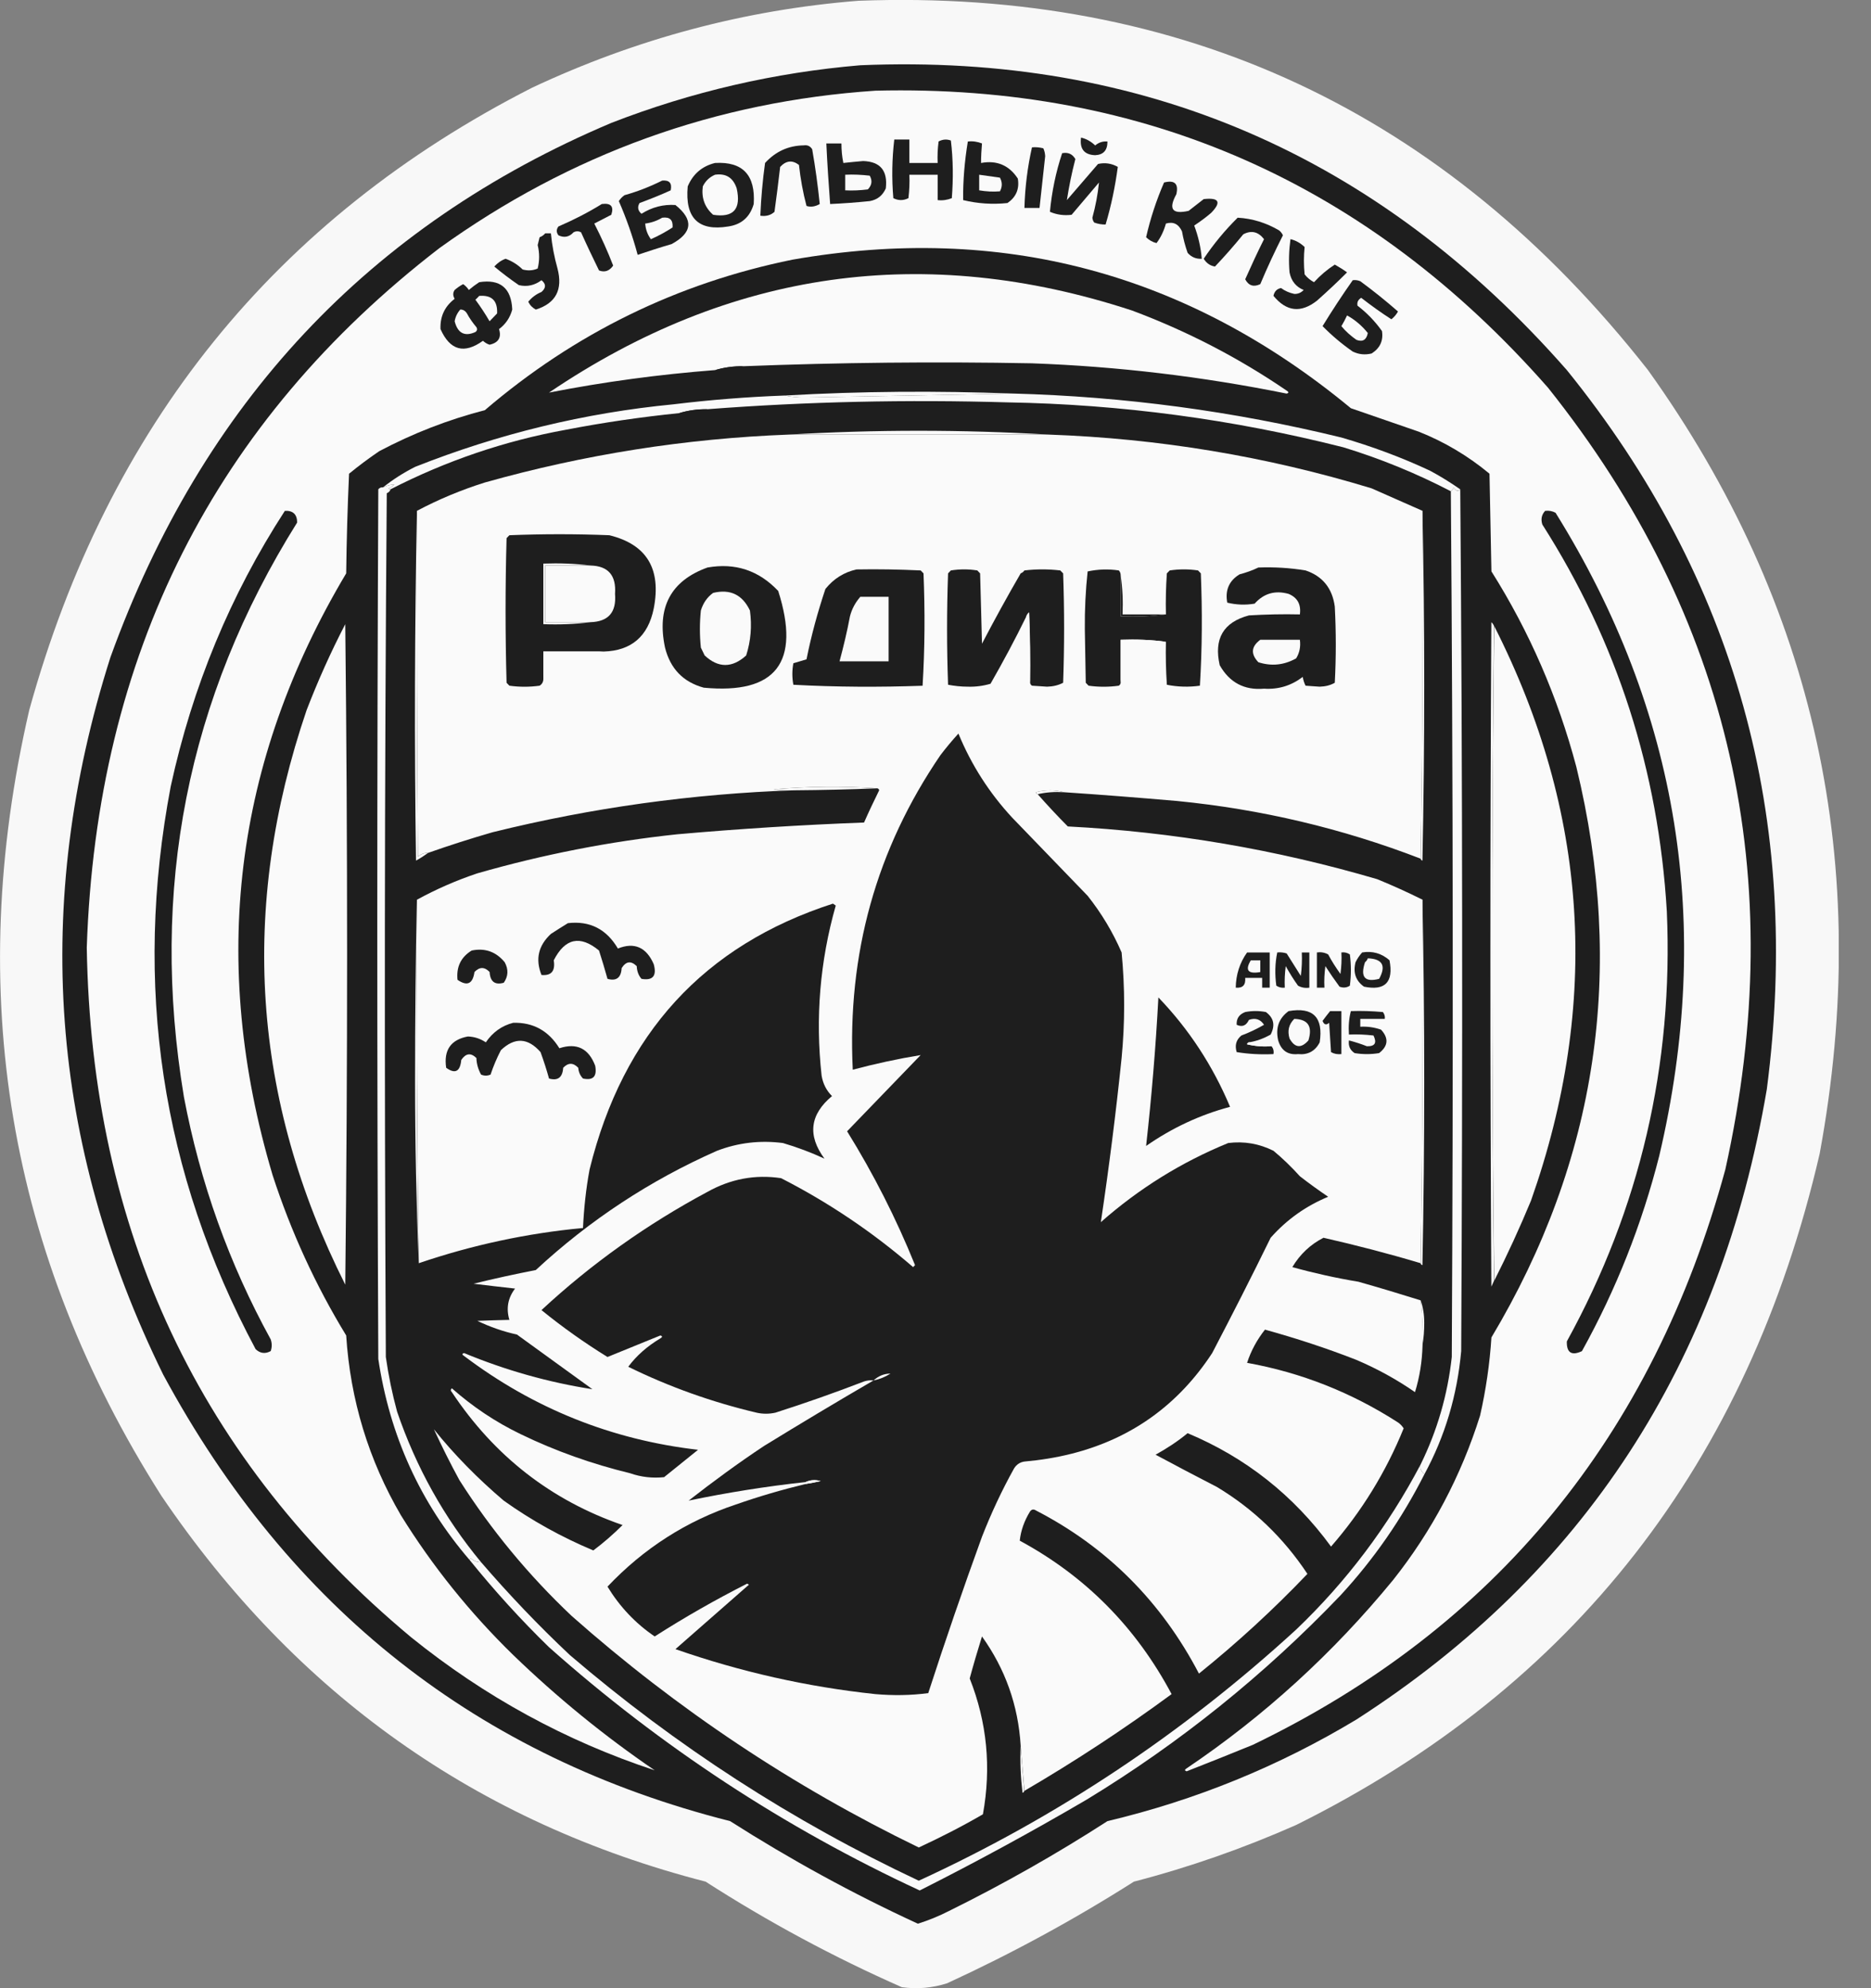 <?xml version="1.0" encoding="UTF-8"?> <svg xmlns="http://www.w3.org/2000/svg" width="32" height="34" viewBox="0 0 32 34" fill="none"><rect x="0" y="0" width="32" height="34" fill="#808080" stroke="none"/> <g clip-path="url(#clip0_239_2997)"> <path opacity="0.983" fill-rule="evenodd" clip-rule="evenodd" d="M14.682 0.013C20.216 -0.194 24.717 1.911 28.186 6.329C31.051 10.329 32.032 14.797 31.122 19.73C29.896 25.027 26.911 28.853 22.168 31.209C21.268 31.607 20.345 31.931 19.393 32.178C18.367 32.83 17.302 33.408 16.199 33.916C15.947 33.996 15.689 34.02 15.424 33.983C14.256 33.468 13.14 32.867 12.068 32.178C8.164 31.173 5.06 28.974 2.759 25.578C0.139 21.454 -0.616 16.976 0.5 12.144C1.843 7.285 4.711 3.736 9.1 1.5C10.878 0.665 12.739 0.167 14.682 0.013Z" fill="#FAFAFA"></path> <path fill-rule="evenodd" clip-rule="evenodd" d="M14.714 1.116C19.538 0.912 23.568 2.65 26.798 6.329C29.68 9.892 30.822 13.989 30.218 18.628C29.421 23.316 27.082 26.909 23.2 29.405C21.868 30.207 20.448 30.785 18.941 31.143C18.067 31.707 17.163 32.219 16.23 32.68C16.059 32.767 15.882 32.84 15.698 32.897C14.588 32.386 13.52 31.801 12.487 31.143C8.183 30.053 4.95 27.51 2.791 23.507C0.849 19.553 0.545 15.466 1.888 11.242C3.456 6.901 6.311 3.853 10.455 2.102C11.832 1.567 13.252 1.24 14.714 1.116Z" fill="#1E1E1E"></path> <path fill-rule="evenodd" clip-rule="evenodd" d="M14.972 1.551C19.567 1.437 23.401 3.131 26.476 6.63C29.602 10.55 30.616 15.005 29.509 19.998C28.267 24.559 25.572 27.841 21.426 29.839C21.048 29.993 20.674 30.143 20.296 30.291C20.258 30.28 20.258 30.264 20.296 30.24C21.623 29.345 22.8 28.272 23.83 27.015C24.491 26.18 24.988 25.244 25.314 24.208C25.414 23.767 25.479 23.323 25.508 22.872C27.321 19.837 27.805 16.585 26.96 13.113C26.643 11.92 26.159 10.804 25.508 9.771C25.498 9.213 25.485 8.659 25.475 8.101C25.108 7.796 24.704 7.556 24.265 7.382C23.878 7.248 23.491 7.115 23.104 6.981C20.3 4.662 17.115 3.816 13.552 4.441C11.584 4.842 9.832 5.698 8.293 7.014C7.66 7.178 7.06 7.412 6.486 7.716C6.308 7.837 6.137 7.964 5.97 8.101C5.944 8.669 5.928 9.237 5.921 9.805C3.998 13.03 3.579 16.459 4.663 20.098C4.976 21.06 5.395 21.976 5.921 22.838C5.992 23.941 6.305 24.967 6.857 25.913C7.399 26.788 8.041 27.584 8.777 28.302C9.532 29.031 10.339 29.689 11.197 30.274C9.677 29.773 8.29 29.014 7.034 28.001C3.411 24.984 1.562 21.05 1.484 16.204C1.652 11.198 3.666 7.208 7.518 4.241C9.758 2.63 12.242 1.734 14.972 1.551Z" fill="#FAFAFA"></path> <path fill-rule="evenodd" clip-rule="evenodd" d="M15.295 2.386C15.382 2.386 15.466 2.386 15.553 2.386C15.553 2.52 15.553 2.653 15.553 2.787C15.714 2.787 15.876 2.787 16.037 2.787C16.031 2.663 16.037 2.543 16.053 2.419C16.121 2.383 16.189 2.376 16.263 2.403C16.302 2.73 16.305 3.058 16.279 3.389C16.202 3.419 16.121 3.432 16.037 3.422C16.037 3.278 16.037 3.131 16.037 2.988C15.876 2.988 15.714 2.988 15.553 2.988C15.559 3.121 15.553 3.255 15.537 3.389C15.45 3.432 15.366 3.432 15.279 3.389C15.25 3.051 15.256 2.717 15.295 2.386Z" fill="#1E1E1E"></path> <path fill-rule="evenodd" clip-rule="evenodd" d="M18.489 2.353C18.58 2.373 18.66 2.42 18.731 2.487C18.793 2.436 18.86 2.413 18.941 2.42C18.941 2.57 18.873 2.647 18.731 2.654C18.544 2.647 18.463 2.547 18.489 2.353Z" fill="#1E1E1E"></path> <path fill-rule="evenodd" clip-rule="evenodd" d="M16.553 2.42C16.637 2.41 16.718 2.423 16.795 2.453C16.786 2.56 16.779 2.674 16.779 2.787C17.05 2.737 17.26 2.827 17.408 3.054C17.438 3.235 17.376 3.372 17.231 3.472C16.973 3.499 16.721 3.482 16.473 3.422C16.469 3.088 16.498 2.754 16.553 2.42Z" fill="#1E1E1E"></path> <path fill-rule="evenodd" clip-rule="evenodd" d="M14.133 2.453C14.22 2.453 14.304 2.453 14.391 2.453C14.391 2.567 14.401 2.677 14.424 2.787C14.537 2.774 14.65 2.764 14.762 2.754C15.056 2.764 15.185 2.917 15.15 3.222C15.095 3.345 15.005 3.415 14.876 3.439C14.65 3.462 14.424 3.479 14.198 3.489C14.172 3.145 14.149 2.8 14.133 2.453Z" fill="#1E1E1E"></path> <path fill-rule="evenodd" clip-rule="evenodd" d="M13.746 2.486C13.811 2.476 13.859 2.5 13.891 2.553C13.946 2.864 13.988 3.178 14.02 3.489C13.946 3.532 13.869 3.546 13.794 3.522C13.733 3.292 13.691 3.058 13.665 2.821C13.553 2.734 13.446 2.744 13.343 2.854C13.314 3.111 13.281 3.365 13.246 3.623C13.178 3.683 13.098 3.703 13.004 3.689C13.017 3.385 13.043 3.085 13.085 2.787C13.265 2.59 13.485 2.49 13.746 2.486Z" fill="#1E1E1E"></path> <path fill-rule="evenodd" clip-rule="evenodd" d="M17.65 2.52C17.715 2.513 17.779 2.52 17.844 2.536C17.863 2.576 17.873 2.623 17.876 2.67C17.844 2.964 17.812 3.262 17.779 3.556C17.692 3.556 17.608 3.556 17.521 3.556C17.531 3.205 17.573 2.861 17.65 2.52Z" fill="#1E1E1E"></path> <path fill-rule="evenodd" clip-rule="evenodd" d="M18.166 2.62C18.267 2.6 18.341 2.633 18.392 2.72C18.331 2.954 18.283 3.188 18.247 3.422C18.425 3.215 18.602 3.011 18.78 2.804C18.899 2.777 19.012 2.794 19.118 2.854C19.073 3.188 19.006 3.516 18.909 3.84C18.844 3.84 18.78 3.83 18.715 3.806C18.696 3.783 18.686 3.753 18.683 3.723C18.738 3.522 18.776 3.322 18.796 3.121C18.641 3.305 18.483 3.489 18.328 3.673C18.199 3.689 18.076 3.673 17.957 3.622C17.989 3.282 18.057 2.947 18.166 2.62Z" fill="#1E1E1E"></path> <path fill-rule="evenodd" clip-rule="evenodd" d="M12.229 2.787C12.704 2.76 12.923 2.994 12.891 3.489C12.826 3.713 12.681 3.84 12.455 3.873C11.946 3.957 11.713 3.73 11.762 3.188C11.852 2.974 12.01 2.841 12.229 2.787Z" fill="#1E1E1E"></path> <path fill-rule="evenodd" clip-rule="evenodd" d="M14.456 2.988C14.595 2.981 14.736 2.988 14.875 3.004C14.924 3.091 14.911 3.168 14.843 3.239C14.714 3.255 14.585 3.262 14.456 3.255C14.456 3.165 14.456 3.078 14.456 2.988Z" fill="#FAFAFA"></path> <path fill-rule="evenodd" clip-rule="evenodd" d="M12.229 2.988C12.416 2.961 12.539 3.038 12.6 3.222C12.678 3.576 12.546 3.726 12.197 3.673C12.052 3.546 11.994 3.382 12.02 3.188C12.065 3.095 12.136 3.028 12.229 2.988Z" fill="#FAFAFA"></path> <path fill-rule="evenodd" clip-rule="evenodd" d="M16.747 2.988C16.866 3.004 16.982 3.021 17.102 3.038C17.144 3.115 17.144 3.195 17.102 3.272C16.982 3.282 16.866 3.275 16.747 3.255C16.747 3.165 16.747 3.078 16.747 2.988Z" fill="#FAFAFA"></path> <path fill-rule="evenodd" clip-rule="evenodd" d="M11.326 3.088C11.448 3.078 11.497 3.131 11.471 3.255C11.297 3.335 11.119 3.405 10.939 3.472C10.897 3.539 10.91 3.603 10.971 3.656C11.152 3.542 11.345 3.492 11.552 3.506C11.865 3.756 11.845 3.98 11.487 4.174C11.29 4.231 11.097 4.294 10.906 4.358C10.822 4.044 10.713 3.736 10.584 3.439C10.61 3.399 10.642 3.365 10.681 3.338C10.906 3.275 11.119 3.191 11.326 3.088Z" fill="#1E1E1E"></path> <path fill-rule="evenodd" clip-rule="evenodd" d="M19.909 3.121C20.09 3.075 20.161 3.141 20.119 3.322C19.98 3.576 20.048 3.669 20.329 3.606C20.416 3.539 20.5 3.472 20.587 3.405C20.851 3.375 20.893 3.456 20.716 3.639C20.622 3.72 20.525 3.79 20.425 3.857C20.493 4.04 20.538 4.228 20.554 4.425C20.458 4.431 20.377 4.398 20.312 4.324C20.27 4.204 20.238 4.084 20.216 3.957C20.157 3.83 20.067 3.786 19.941 3.823C19.906 3.947 19.854 4.06 19.78 4.157C19.712 4.141 19.654 4.107 19.602 4.057C19.674 3.74 19.777 3.425 19.909 3.121Z" fill="#1E1E1E"></path> <path fill-rule="evenodd" clip-rule="evenodd" d="M10.293 3.489C10.448 3.469 10.503 3.529 10.455 3.673C10.358 3.723 10.261 3.773 10.164 3.823C10.284 4.057 10.393 4.298 10.487 4.542C10.422 4.635 10.342 4.662 10.245 4.625C10.139 4.408 10.035 4.191 9.938 3.973C9.897 3.95 9.851 3.95 9.809 3.973C9.735 4.054 9.648 4.07 9.551 4.024C9.513 3.973 9.513 3.923 9.551 3.873C9.806 3.763 10.055 3.636 10.293 3.489Z" fill="#1E1E1E"></path> <path fill-rule="evenodd" clip-rule="evenodd" d="M21.168 3.723C21.416 3.736 21.655 3.81 21.877 3.94C21.906 3.964 21.926 3.99 21.942 4.024C21.803 4.298 21.674 4.575 21.555 4.859C21.442 4.913 21.355 4.886 21.297 4.776C21.4 4.545 21.506 4.314 21.619 4.09C21.522 3.964 21.403 3.933 21.264 4.007C21.109 4.197 20.948 4.381 20.78 4.558C20.696 4.545 20.632 4.498 20.587 4.425C20.758 4.171 20.951 3.937 21.168 3.723Z" fill="#1E1E1E"></path> <path fill-rule="evenodd" clip-rule="evenodd" d="M11.326 3.723C11.455 3.706 11.513 3.76 11.503 3.89C11.384 3.967 11.261 4.034 11.132 4.091C11.074 4.01 11.042 3.923 11.035 3.823C11.139 3.81 11.236 3.776 11.326 3.723Z" fill="#FAFAFA"></path> <path fill-rule="evenodd" clip-rule="evenodd" d="M9.325 3.99C9.358 3.99 9.39 3.99 9.422 3.99C9.441 4.194 9.48 4.395 9.535 4.592C9.629 4.953 9.506 5.187 9.164 5.294C9.106 5.263 9.064 5.22 9.035 5.16C9.096 5.086 9.17 5.03 9.261 4.993C9.341 4.923 9.341 4.856 9.261 4.792C9.145 4.879 9.016 4.909 8.874 4.876C8.728 4.776 8.59 4.672 8.454 4.558C8.509 4.498 8.573 4.451 8.648 4.425C8.757 4.465 8.854 4.525 8.938 4.608C9.025 4.632 9.112 4.629 9.196 4.592C9.229 4.458 9.229 4.324 9.196 4.191C9.206 4.147 9.219 4.101 9.229 4.057C9.267 4.044 9.3 4.02 9.325 3.99Z" fill="#1E1E1E"></path> <path fill-rule="evenodd" clip-rule="evenodd" d="M22.071 4.09C22.161 4.11 22.242 4.157 22.313 4.224C22.297 4.378 22.297 4.535 22.313 4.692C22.358 4.749 22.41 4.792 22.474 4.826C22.581 4.709 22.7 4.608 22.829 4.525C22.9 4.565 22.971 4.608 23.039 4.658C22.871 4.826 22.7 4.986 22.523 5.143C22.248 5.357 22.003 5.33 21.78 5.059C21.797 4.983 21.839 4.939 21.91 4.926C21.977 4.976 22.055 5.009 22.136 5.026C22.2 5.029 22.252 5.006 22.297 4.959C22.165 4.906 22.084 4.805 22.055 4.658C22.039 4.468 22.045 4.281 22.071 4.09Z" fill="#1E1E1E"></path> <path fill-rule="evenodd" clip-rule="evenodd" d="M12.713 6.263C12.546 6.259 12.384 6.283 12.229 6.329C11.274 6.403 10.326 6.53 9.39 6.714C12.491 4.615 15.814 4.147 19.361 5.31C20.3 5.661 21.18 6.116 22.006 6.68C22.045 6.704 22.045 6.72 22.006 6.731C20.567 6.44 19.115 6.266 17.65 6.213C16.002 6.182 14.356 6.199 12.713 6.263Z" fill="#FAFAFA"></path> <path fill-rule="evenodd" clip-rule="evenodd" d="M23.136 4.792C23.181 4.785 23.223 4.792 23.265 4.809C23.488 4.973 23.704 5.146 23.91 5.327C23.881 5.38 23.843 5.424 23.797 5.46C23.62 5.347 23.449 5.223 23.281 5.093C23.226 5.126 23.207 5.17 23.217 5.227C23.378 5.35 23.517 5.494 23.636 5.661C23.662 5.828 23.601 5.955 23.459 6.045C23.346 6.072 23.239 6.062 23.136 6.012C22.949 5.882 22.778 5.738 22.62 5.577C22.784 5.31 22.955 5.049 23.136 4.792Z" fill="#1E1E1E"></path> <path fill-rule="evenodd" clip-rule="evenodd" d="M8.196 4.826C8.554 4.769 8.745 4.926 8.761 5.293C8.725 5.43 8.648 5.544 8.535 5.628C8.58 5.771 8.525 5.862 8.373 5.895C8.331 5.882 8.293 5.858 8.26 5.828C7.938 6.059 7.696 5.992 7.534 5.628C7.525 5.414 7.605 5.24 7.776 5.11C7.744 5.056 7.744 5.006 7.776 4.959C7.822 4.919 7.87 4.886 7.922 4.859C7.96 4.886 7.993 4.919 8.018 4.959C8.077 4.909 8.135 4.866 8.196 4.826Z" fill="#1E1E1E"></path> <path fill-rule="evenodd" clip-rule="evenodd" d="M8.196 5.06C8.412 5.043 8.512 5.143 8.502 5.36C8.46 5.404 8.415 5.451 8.373 5.494C8.299 5.367 8.218 5.243 8.131 5.126C8.154 5.103 8.177 5.083 8.196 5.06Z" fill="#FAFAFA"></path> <path fill-rule="evenodd" clip-rule="evenodd" d="M7.873 5.293C7.922 5.293 7.96 5.317 7.986 5.36C8.031 5.444 8.086 5.521 8.147 5.594C8.167 5.624 8.164 5.654 8.131 5.678C7.947 5.761 7.828 5.698 7.776 5.494C7.789 5.417 7.822 5.35 7.873 5.293Z" fill="#FAFAFA"></path> <path fill-rule="evenodd" clip-rule="evenodd" d="M23.039 5.394C23.178 5.471 23.294 5.571 23.394 5.695C23.371 5.812 23.307 5.852 23.2 5.812C23.104 5.745 23.016 5.668 22.942 5.578C22.978 5.517 23.01 5.457 23.039 5.394Z" fill="#FAFAFA"></path> <path fill-rule="evenodd" clip-rule="evenodd" d="M12.713 6.263C12.559 6.31 12.397 6.333 12.229 6.33C12.381 6.283 12.543 6.263 12.713 6.263Z" fill="#1E1E1E"></path> <path fill-rule="evenodd" clip-rule="evenodd" d="M17.328 6.731C16.143 6.754 14.956 6.777 13.762 6.798C13.643 6.798 13.53 6.787 13.423 6.764C14.72 6.69 16.024 6.68 17.328 6.731Z" fill="#FAFAFA"></path> <path fill-rule="evenodd" clip-rule="evenodd" d="M24.814 8.401C24.852 13.334 24.856 18.27 24.83 23.206C24.759 23.854 24.581 24.466 24.297 25.044C23.742 26.103 23.033 27.046 22.168 27.868C20.235 29.639 18.083 31.073 15.714 32.162C13.552 31.146 11.565 29.86 9.745 28.302C9.212 27.801 8.706 27.27 8.228 26.715C7.596 25.953 7.118 25.094 6.792 24.142C6.708 23.834 6.644 23.523 6.599 23.206C6.573 18.283 6.576 13.357 6.615 8.435C6.647 8.421 6.67 8.401 6.679 8.368C7.631 7.88 8.632 7.539 9.68 7.349C10.322 7.225 10.968 7.132 11.616 7.065C11.784 7.068 11.945 7.045 12.1 6.998C13.807 6.868 15.518 6.831 17.231 6.881C19.173 6.914 21.09 7.172 22.974 7.65C23.61 7.847 24.223 8.097 24.814 8.401Z" fill="#1E1E1E"></path> <path fill-rule="evenodd" clip-rule="evenodd" d="M17.328 6.73C19.225 6.781 21.096 7.031 22.942 7.482C23.462 7.633 23.968 7.82 24.459 8.05C24.64 8.147 24.811 8.254 24.975 8.368C24.933 8.405 24.894 8.395 24.862 8.335C24.852 8.365 24.836 8.388 24.814 8.401C24.223 8.094 23.61 7.843 22.974 7.649C21.09 7.172 19.173 6.914 17.231 6.881C15.518 6.831 13.807 6.867 12.1 6.998C11.932 6.994 11.771 7.018 11.616 7.065C10.968 7.131 10.322 7.225 9.68 7.349C8.632 7.539 7.631 7.88 6.679 8.368C6.666 8.371 6.654 8.365 6.647 8.351C6.686 8.338 6.718 8.315 6.744 8.284C6.679 8.288 6.615 8.304 6.55 8.335C6.718 8.201 6.902 8.084 7.099 7.984C8.525 7.419 9.996 7.061 11.52 6.914C12.152 6.837 12.788 6.787 13.423 6.764C13.53 6.787 13.643 6.797 13.762 6.797C14.953 6.777 16.143 6.754 17.328 6.73Z" fill="#FAFAFA"></path> <path fill-rule="evenodd" clip-rule="evenodd" d="M12.1 6.998C11.945 7.045 11.784 7.068 11.616 7.065C11.768 7.018 11.929 6.998 12.1 6.998Z" fill="#1E1E1E"></path> <path fill-rule="evenodd" clip-rule="evenodd" d="M17.941 7.432C16.456 7.432 14.972 7.432 13.488 7.432C14.969 7.345 16.453 7.345 17.941 7.432Z" fill="#FAFAFA"></path> <path fill-rule="evenodd" clip-rule="evenodd" d="M13.488 7.432C14.972 7.432 16.456 7.432 17.941 7.432C19.819 7.499 21.658 7.803 23.458 8.351C23.749 8.478 24.039 8.609 24.33 8.736C24.339 10.724 24.33 12.706 24.297 14.684C22.955 14.166 21.567 13.839 20.135 13.698C19.489 13.642 18.844 13.591 18.199 13.548C18.044 13.505 17.883 13.505 17.715 13.548C17.718 13.568 17.731 13.578 17.747 13.581C17.912 13.768 18.083 13.952 18.263 14.133C20.061 14.226 21.826 14.527 23.555 15.035C23.817 15.142 24.075 15.259 24.33 15.386C24.339 17.465 24.33 19.537 24.297 21.602C23.749 21.438 23.194 21.294 22.636 21.167C22.413 21.281 22.235 21.448 22.103 21.669C22.474 21.772 22.852 21.856 23.233 21.919C23.591 22.02 23.946 22.127 24.297 22.237C24.33 22.491 24.339 22.745 24.33 23.005C24.323 23.279 24.281 23.547 24.201 23.807C23.888 23.59 23.552 23.406 23.2 23.256C22.687 23.055 22.165 22.885 21.635 22.738C21.5 22.909 21.396 23.099 21.329 23.306C22.258 23.473 23.116 23.814 23.91 24.325C23.949 24.352 23.981 24.386 24.007 24.426C23.704 25.174 23.287 25.849 22.765 26.448C22.122 25.569 21.303 24.924 20.312 24.509C20.141 24.65 19.957 24.77 19.764 24.877C20.099 25.057 20.448 25.241 20.812 25.428C21.435 25.802 21.951 26.297 22.361 26.915C21.777 27.527 21.158 28.095 20.506 28.62C19.861 27.387 18.928 26.454 17.715 25.829C17.679 25.806 17.647 25.809 17.618 25.846C17.521 26.003 17.46 26.17 17.441 26.347C18.56 26.952 19.428 27.824 20.038 28.971C19.225 29.569 18.386 30.12 17.521 30.625C17.499 30.367 17.479 30.113 17.457 29.856C17.415 29.161 17.192 28.54 16.795 27.985C16.721 28.222 16.65 28.463 16.585 28.703C16.882 29.455 16.956 30.227 16.811 31.026C16.456 31.233 16.088 31.42 15.714 31.594C13.562 30.551 11.581 29.231 9.777 27.634C9.041 26.939 8.399 26.163 7.857 25.311C7.702 25.027 7.557 24.736 7.421 24.442C7.77 24.877 8.167 25.281 8.615 25.662C9.093 26.003 9.606 26.287 10.148 26.514C10.325 26.381 10.49 26.237 10.648 26.08C9.428 25.659 8.454 24.9 7.728 23.807C7.705 23.784 7.705 23.764 7.728 23.741C8.086 24.058 8.477 24.319 8.906 24.526C9.506 24.817 10.132 25.037 10.777 25.194C10.968 25.261 11.161 25.281 11.358 25.261C11.552 25.104 11.745 24.95 11.939 24.793C10.464 24.623 9.128 24.088 7.938 23.189C7.899 23.166 7.899 23.149 7.938 23.139C8.648 23.433 9.38 23.64 10.132 23.757C9.703 23.447 9.27 23.132 8.841 22.822C8.606 22.771 8.38 22.691 8.164 22.588C8.348 22.581 8.531 22.574 8.712 22.571C8.654 22.377 8.686 22.197 8.809 22.036C8.573 22.009 8.335 21.983 8.099 21.953C8.451 21.866 8.806 21.789 9.164 21.719C10.087 20.863 11.119 20.185 12.262 19.68C12.626 19.54 13.004 19.497 13.391 19.547C13.639 19.62 13.875 19.71 14.101 19.814C13.807 19.416 13.852 19.059 14.23 18.744C14.133 18.648 14.075 18.531 14.052 18.394C13.943 17.408 14.023 16.439 14.294 15.486C14.278 15.476 14.262 15.463 14.246 15.453C12.042 16.165 10.655 17.678 10.084 19.998C10.022 20.329 9.987 20.663 9.971 21C9.012 21.09 8.076 21.291 7.163 21.602C7.131 19.523 7.121 17.451 7.131 15.386C7.46 15.206 7.805 15.055 8.164 14.935C9.283 14.614 10.422 14.39 11.584 14.267C12.649 14.173 13.714 14.106 14.778 14.066C14.859 13.882 14.946 13.698 15.037 13.514C15.033 13.495 15.02 13.485 15.004 13.481C14.417 13.441 13.826 13.448 13.23 13.498C13.349 13.514 13.465 13.521 13.585 13.514C11.842 13.575 10.122 13.812 8.422 14.233C8.051 14.34 7.686 14.457 7.325 14.584C7.257 14.584 7.199 14.604 7.147 14.651C7.131 12.669 7.125 10.697 7.131 8.736C7.502 8.539 7.889 8.378 8.293 8.251C9.99 7.773 11.723 7.499 13.488 7.432Z" fill="#FAFAFA"></path> <path fill-rule="evenodd" clip-rule="evenodd" d="M4.872 8.736C5.011 8.729 5.082 8.796 5.082 8.936C3.201 11.94 2.556 15.215 3.146 18.761C3.424 20.228 3.917 21.608 4.63 22.905C4.653 22.972 4.653 23.039 4.63 23.105C4.537 23.156 4.45 23.146 4.372 23.072C2.759 20.054 2.275 16.846 2.92 13.448C3.291 11.743 3.94 10.173 4.872 8.736Z" fill="#1E1E1E"></path> <path fill-rule="evenodd" clip-rule="evenodd" d="M26.427 8.736C26.492 8.729 26.55 8.739 26.605 8.769C28.715 12.161 29.305 15.827 28.379 19.764C28.082 20.937 27.64 22.053 27.056 23.106C26.879 23.189 26.792 23.132 26.798 22.939C28.05 20.663 28.621 18.213 28.508 15.586C28.366 13.18 27.657 10.975 26.379 8.97C26.35 8.879 26.366 8.802 26.427 8.736Z" fill="#1E1E1E"></path> <path fill-rule="evenodd" clip-rule="evenodd" d="M7.131 8.736C7.125 10.697 7.131 12.669 7.147 14.651C7.199 14.604 7.257 14.584 7.325 14.584C7.26 14.631 7.189 14.677 7.115 14.717C7.086 12.719 7.092 10.724 7.131 8.736Z" fill="#FAFAFA"></path> <path fill-rule="evenodd" clip-rule="evenodd" d="M24.328 8.736C24.369 10.724 24.369 12.719 24.328 14.717C24.31 14.714 24.3 14.701 24.297 14.684C24.328 12.706 24.338 10.724 24.328 8.736Z" fill="#FAFAFA"></path> <path fill-rule="evenodd" clip-rule="evenodd" d="M10.326 11.142C9.98 11.142 9.638 11.142 9.293 11.142C9.293 11.299 9.293 11.453 9.293 11.61C9.293 11.66 9.271 11.7 9.229 11.726C9.058 11.75 8.883 11.75 8.712 11.726C8.696 11.71 8.68 11.693 8.664 11.676C8.641 10.851 8.641 10.029 8.664 9.203C8.68 9.187 8.696 9.17 8.712 9.153C9.283 9.13 9.851 9.13 10.422 9.153C11.061 9.31 11.313 9.728 11.181 10.406C11.084 10.884 10.797 11.128 10.326 11.142Z" fill="#1E1E1E"></path> <path fill-rule="evenodd" clip-rule="evenodd" d="M10.1 9.671C9.842 9.671 9.583 9.671 9.325 9.671C9.325 9.996 9.325 10.316 9.325 10.64C9.583 10.64 9.842 10.64 10.1 10.64C9.838 10.674 9.567 10.684 9.293 10.674C9.293 10.33 9.293 9.982 9.293 9.638C9.567 9.628 9.835 9.638 10.1 9.671Z" fill="#FAFAFA"></path> <path fill-rule="evenodd" clip-rule="evenodd" d="M10.1 9.671C10.403 9.678 10.542 9.842 10.519 10.156C10.545 10.47 10.406 10.63 10.1 10.64C9.842 10.64 9.584 10.64 9.325 10.64C9.325 10.316 9.325 9.996 9.325 9.671C9.584 9.671 9.842 9.671 10.1 9.671Z" fill="#FAFAFA"></path> <path fill-rule="evenodd" clip-rule="evenodd" d="M12.1 9.705C12.575 9.621 12.978 9.755 13.31 10.106C13.698 11.326 13.272 11.877 12.036 11.76C11.684 11.663 11.465 11.436 11.374 11.075C11.229 10.39 11.471 9.932 12.1 9.705Z" fill="#1E1E1E"></path> <path fill-rule="evenodd" clip-rule="evenodd" d="M21.522 9.705C21.793 9.695 22.061 9.711 22.329 9.755C22.619 9.852 22.787 10.059 22.829 10.373C22.852 10.807 22.852 11.242 22.829 11.676C22.752 11.72 22.668 11.74 22.571 11.743C22.49 11.737 22.41 11.733 22.329 11.726C22.306 11.68 22.29 11.63 22.281 11.576C22.084 11.726 21.864 11.793 21.619 11.777C21.284 11.807 21.029 11.673 20.861 11.376C20.758 10.925 20.922 10.64 21.361 10.524C21.651 10.507 21.942 10.5 22.232 10.507C22.255 10.336 22.19 10.219 22.039 10.156C21.809 10.092 21.616 10.146 21.458 10.323C21.3 10.35 21.142 10.343 20.99 10.306C20.951 10.096 21.019 9.932 21.2 9.822C21.313 9.792 21.419 9.755 21.522 9.705Z" fill="#1E1E1E"></path> <path fill-rule="evenodd" clip-rule="evenodd" d="M14.649 9.738C15.014 9.731 15.382 9.738 15.746 9.755C15.763 9.772 15.779 9.788 15.795 9.805C15.821 10.447 15.818 11.088 15.779 11.727C15.04 11.753 14.304 11.75 13.569 11.71C13.546 11.586 13.546 11.466 13.569 11.342C13.643 11.319 13.72 11.299 13.794 11.275C13.875 10.868 13.985 10.467 14.117 10.072C14.259 9.895 14.437 9.785 14.649 9.738Z" fill="#1E1E1E"></path> <path fill-rule="evenodd" clip-rule="evenodd" d="M17.618 11.676C17.625 11.275 17.618 10.874 17.602 10.473C17.579 10.49 17.563 10.513 17.554 10.54C17.363 10.931 17.157 11.316 16.941 11.693C16.815 11.73 16.686 11.747 16.553 11.743C16.437 11.743 16.324 11.73 16.215 11.71C16.192 11.075 16.192 10.44 16.215 9.805C16.231 9.788 16.247 9.772 16.263 9.755C16.415 9.731 16.563 9.731 16.715 9.755C16.731 9.772 16.747 9.788 16.763 9.805C16.773 10.206 16.786 10.607 16.795 11.008C17.008 10.6 17.228 10.199 17.457 9.805C17.483 9.795 17.505 9.778 17.521 9.755C17.725 9.731 17.931 9.731 18.134 9.755C18.151 9.772 18.167 9.788 18.183 9.805C18.205 10.43 18.205 11.052 18.183 11.676C18.099 11.72 18.009 11.74 17.909 11.743C17.821 11.737 17.738 11.733 17.65 11.726C17.631 11.713 17.621 11.697 17.618 11.676Z" fill="#1E1E1E"></path> <path fill-rule="evenodd" clip-rule="evenodd" d="M19.167 9.838C19.167 10.072 19.167 10.306 19.167 10.54C19.431 10.55 19.69 10.54 19.941 10.507C19.935 10.273 19.941 10.039 19.957 9.805C19.974 9.788 19.99 9.772 20.006 9.755C20.167 9.731 20.329 9.731 20.49 9.755C20.506 9.772 20.522 9.788 20.538 9.805C20.564 10.447 20.561 11.088 20.522 11.726C20.332 11.753 20.141 11.747 19.957 11.71C19.941 11.466 19.935 11.219 19.941 10.975C19.69 10.941 19.431 10.931 19.167 10.941C19.167 11.185 19.167 11.432 19.167 11.676C19.164 11.697 19.154 11.713 19.135 11.726C18.964 11.75 18.789 11.75 18.618 11.726C18.602 11.71 18.586 11.693 18.57 11.676C18.564 11.369 18.56 11.065 18.554 10.757C18.551 10.427 18.567 10.096 18.602 9.772C18.776 9.735 18.954 9.728 19.135 9.755C19.157 9.778 19.167 9.805 19.167 9.838Z" fill="#1E1E1E"></path> <path fill-rule="evenodd" clip-rule="evenodd" d="M12.197 10.139C12.488 10.069 12.697 10.169 12.826 10.44C12.862 10.704 12.842 10.958 12.762 11.209C12.523 11.426 12.284 11.426 12.052 11.209C12.029 11.165 12.01 11.118 11.987 11.075C11.965 10.864 11.965 10.65 11.987 10.44C12.026 10.313 12.094 10.213 12.197 10.139Z" fill="#FAFAFA"></path> <path fill-rule="evenodd" clip-rule="evenodd" d="M14.714 10.206C14.875 10.206 15.037 10.206 15.198 10.206C15.198 10.574 15.198 10.941 15.198 11.309C14.917 11.309 14.64 11.309 14.359 11.309C14.427 11.055 14.488 10.801 14.537 10.54C14.569 10.413 14.63 10.303 14.714 10.206Z" fill="#FAFAFA"></path> <path fill-rule="evenodd" clip-rule="evenodd" d="M19.167 9.838C19.199 10.056 19.209 10.276 19.199 10.507C19.448 10.507 19.693 10.507 19.941 10.507C19.69 10.54 19.432 10.55 19.167 10.54C19.167 10.306 19.167 10.072 19.167 9.838Z" fill="#1E1E1E"></path> <path fill-rule="evenodd" clip-rule="evenodd" d="M17.615 11.677C17.594 11.299 17.575 10.918 17.553 10.54C17.563 10.514 17.578 10.49 17.6 10.473C17.615 10.874 17.619 11.275 17.615 11.677Z" fill="#FAFAFA"></path> <path fill-rule="evenodd" clip-rule="evenodd" d="M5.905 10.674C5.908 10.657 5.917 10.644 5.936 10.64C5.976 14.427 5.976 18.216 5.936 22.003C5.917 21.999 5.908 21.986 5.905 21.969C5.945 18.203 5.945 14.44 5.905 10.674Z" fill="#1E1E1E"></path> <path fill-rule="evenodd" clip-rule="evenodd" d="M25.553 10.707C25.513 14.44 25.513 18.17 25.553 21.902C25.538 21.936 25.522 21.969 25.507 22.003C25.485 18.216 25.485 14.427 25.507 10.64C25.528 10.66 25.544 10.681 25.553 10.707Z" fill="#FAFAFA"></path> <path fill-rule="evenodd" clip-rule="evenodd" d="M5.905 10.674C5.947 14.44 5.947 18.203 5.905 21.969C4.311 18.798 4.092 15.523 5.244 12.144C5.437 11.643 5.657 11.152 5.905 10.674Z" fill="#FAFAFA"></path> <path fill-rule="evenodd" clip-rule="evenodd" d="M25.556 10.707C27.166 13.882 27.376 17.157 26.185 20.532C25.991 21 25.782 21.455 25.556 21.902C25.511 18.17 25.511 14.44 25.556 10.707Z" fill="#FAFAFA"></path> <path fill-rule="evenodd" clip-rule="evenodd" d="M21.555 10.941C21.78 10.941 22.006 10.941 22.232 10.941C22.248 11.058 22.226 11.165 22.168 11.259C21.958 11.376 21.745 11.396 21.522 11.325C21.387 11.182 21.4 11.055 21.555 10.941Z" fill="#FAFAFA"></path> <path fill-rule="evenodd" clip-rule="evenodd" d="M19.941 10.975C19.693 10.975 19.448 10.975 19.199 10.975C19.209 11.215 19.199 11.449 19.167 11.676C19.167 11.432 19.167 11.185 19.167 10.941C19.428 10.931 19.686 10.941 19.941 10.975Z" fill="#FAFAFA"></path> <path fill-rule="evenodd" clip-rule="evenodd" d="M10.325 11.142C9.996 11.175 9.664 11.185 9.325 11.175C9.335 11.326 9.325 11.473 9.293 11.61C9.293 11.453 9.293 11.299 9.293 11.142C9.635 11.142 9.98 11.142 10.325 11.142Z" fill="#FAFAFA"></path> <path fill-rule="evenodd" clip-rule="evenodd" d="M13.778 25.378C13.865 25.365 13.949 25.348 14.036 25.328C13.943 25.301 13.859 25.308 13.778 25.345C13.104 25.418 12.436 25.525 11.778 25.662C12.197 25.335 12.626 25.02 13.068 24.727C13.688 24.346 14.314 23.971 14.94 23.607C14.885 23.6 14.83 23.607 14.778 23.624C14.278 23.817 13.772 23.995 13.262 24.158C13.155 24.182 13.046 24.182 12.939 24.158C12.178 23.978 11.445 23.717 10.745 23.373C10.884 23.186 11.068 23.022 11.294 22.888C11.332 22.865 11.332 22.848 11.294 22.838C10.993 22.962 10.69 23.082 10.39 23.206C10 22.965 9.622 22.698 9.261 22.404C10.122 21.605 11.071 20.933 12.1 20.382C12.494 20.162 12.913 20.081 13.359 20.148C14.169 20.562 14.924 21.07 15.617 21.669C15.627 21.659 15.64 21.645 15.65 21.635C15.327 20.837 14.94 20.075 14.488 19.346C14.904 18.915 15.324 18.48 15.746 18.043C15.359 18.106 14.972 18.19 14.585 18.293C14.488 16.312 14.988 14.52 16.085 12.913C16.182 12.786 16.285 12.662 16.392 12.545C16.614 13.083 16.921 13.561 17.311 13.982C17.741 14.427 18.173 14.875 18.602 15.319C18.838 15.617 19.031 15.937 19.183 16.288C19.241 16.89 19.241 17.491 19.183 18.093C19.086 19.032 18.967 19.968 18.828 20.9C19.48 20.325 20.206 19.874 21.006 19.547C21.277 19.513 21.535 19.557 21.781 19.68C21.942 19.814 22.09 19.958 22.232 20.115C22.39 20.238 22.552 20.355 22.716 20.466C22.336 20.623 22.006 20.857 21.732 21.167C21.41 21.826 21.074 22.484 20.732 23.139C20.148 24.031 19.344 24.603 18.328 24.86C18.063 24.927 17.792 24.97 17.521 24.994C17.447 25.004 17.386 25.044 17.344 25.111C17.134 25.488 16.953 25.876 16.795 26.28C16.473 27.166 16.166 28.058 15.876 28.954C15.575 28.994 15.275 28.997 14.972 28.971C13.804 28.847 12.665 28.59 11.552 28.202C11.971 27.834 12.391 27.467 12.81 27.099C12.8 27.093 12.788 27.089 12.778 27.082C12.236 27.357 11.71 27.657 11.197 27.985C10.868 27.761 10.6 27.477 10.39 27.133C11.01 26.478 11.742 26.01 12.584 25.729C12.975 25.592 13.375 25.475 13.778 25.378Z" fill="#1E1E1E"></path> <path fill-rule="evenodd" clip-rule="evenodd" d="M6.679 8.368C6.67 8.401 6.647 8.421 6.615 8.435C6.576 13.357 6.573 18.283 6.599 23.206C6.644 23.523 6.708 23.834 6.792 24.142C7.118 25.094 7.596 25.953 8.228 26.715C8.16 26.715 8.099 26.691 8.051 26.648C8.038 26.655 8.031 26.668 8.035 26.681C7.189 25.699 6.666 24.553 6.47 23.239C6.447 18.283 6.447 13.324 6.47 8.368C6.492 8.341 6.518 8.331 6.55 8.335C6.615 8.304 6.679 8.288 6.744 8.284C6.718 8.315 6.686 8.338 6.647 8.351C6.654 8.365 6.663 8.371 6.679 8.368Z" fill="#FAFAFA"></path> <path fill-rule="evenodd" clip-rule="evenodd" d="M15.005 13.481C14.53 13.501 14.059 13.511 13.585 13.515C13.465 13.521 13.349 13.515 13.23 13.498C13.823 13.448 14.417 13.441 15.005 13.481Z" fill="#FAFAFA"></path> <path fill-rule="evenodd" clip-rule="evenodd" d="M18.199 13.548C18.041 13.538 17.892 13.548 17.747 13.582C17.731 13.578 17.718 13.568 17.715 13.548C17.879 13.505 18.041 13.505 18.199 13.548Z" fill="#FAFAFA"></path> <path fill-rule="evenodd" clip-rule="evenodd" d="M7.13 15.386C7.121 17.451 7.13 19.523 7.161 21.602C7.121 20.576 7.099 19.54 7.099 18.494C7.099 17.451 7.108 16.415 7.13 15.386Z" fill="#FAFAFA"></path> <path fill-rule="evenodd" clip-rule="evenodd" d="M24.328 15.386C24.369 17.465 24.369 19.547 24.328 21.635C24.31 21.632 24.3 21.619 24.297 21.602C24.328 19.537 24.338 17.465 24.328 15.386Z" fill="#FAFAFA"></path> <path fill-rule="evenodd" clip-rule="evenodd" d="M9.713 15.787C10.09 15.743 10.374 15.891 10.568 16.221C10.848 16.108 11.055 16.198 11.181 16.489C11.236 16.689 11.165 16.773 10.971 16.739C10.919 16.679 10.894 16.606 10.89 16.522C10.79 16.425 10.706 16.439 10.632 16.556C10.623 16.719 10.542 16.783 10.39 16.739C10.345 16.579 10.297 16.415 10.245 16.255C9.922 15.988 9.664 16.044 9.471 16.422C9.5 16.606 9.429 16.689 9.261 16.673C9.154 16.405 9.206 16.171 9.422 15.971C9.519 15.907 9.616 15.847 9.713 15.787Z" fill="#1E1E1E"></path> <path fill-rule="evenodd" clip-rule="evenodd" d="M8.067 16.255C8.296 16.208 8.483 16.275 8.632 16.455C8.699 16.579 8.693 16.696 8.616 16.806C8.464 16.849 8.383 16.786 8.374 16.622C8.286 16.532 8.203 16.532 8.115 16.622C8.086 16.826 7.99 16.87 7.825 16.756C7.802 16.535 7.883 16.368 8.067 16.255Z" fill="#1E1E1E"></path> <path fill-rule="evenodd" clip-rule="evenodd" d="M21.329 16.288C21.458 16.288 21.587 16.288 21.716 16.288C21.716 16.489 21.716 16.689 21.716 16.89C21.674 16.89 21.629 16.89 21.587 16.89C21.587 16.833 21.587 16.779 21.587 16.723C21.49 16.723 21.393 16.723 21.297 16.723C21.306 16.846 21.255 16.9 21.135 16.89C21.139 16.666 21.203 16.465 21.329 16.288Z" fill="#1E1E1E"></path> <path fill-rule="evenodd" clip-rule="evenodd" d="M21.845 16.288C21.9 16.282 21.955 16.288 22.006 16.305C22.087 16.432 22.168 16.562 22.248 16.689C22.265 16.556 22.271 16.422 22.265 16.288C22.306 16.288 22.352 16.288 22.394 16.288C22.394 16.489 22.394 16.689 22.394 16.89C22.326 16.9 22.261 16.89 22.2 16.856C22.123 16.749 22.055 16.639 21.99 16.522C21.974 16.646 21.968 16.766 21.974 16.89C21.922 16.896 21.874 16.886 21.829 16.856C21.803 16.666 21.806 16.475 21.845 16.288Z" fill="#1E1E1E"></path> <path fill-rule="evenodd" clip-rule="evenodd" d="M22.523 16.288C22.59 16.278 22.655 16.288 22.716 16.322C22.778 16.439 22.849 16.549 22.926 16.656C22.942 16.532 22.949 16.412 22.942 16.288C22.994 16.281 23.042 16.291 23.087 16.322C23.11 16.499 23.11 16.679 23.087 16.856C23.032 16.893 22.971 16.896 22.91 16.873C22.826 16.759 22.745 16.642 22.668 16.522C22.652 16.646 22.645 16.766 22.652 16.89C22.61 16.89 22.565 16.89 22.523 16.89C22.523 16.689 22.523 16.489 22.523 16.288Z" fill="#1E1E1E"></path> <path fill-rule="evenodd" clip-rule="evenodd" d="M23.297 16.288C23.475 16.258 23.633 16.305 23.765 16.422C23.836 16.796 23.691 16.947 23.329 16.873C23.188 16.773 23.139 16.636 23.184 16.455C23.213 16.395 23.252 16.338 23.297 16.288Z" fill="#1E1E1E"></path> <path fill-rule="evenodd" clip-rule="evenodd" d="M23.394 16.388C23.646 16.398 23.71 16.515 23.588 16.739C23.342 16.803 23.262 16.709 23.346 16.455C23.368 16.439 23.384 16.415 23.394 16.388Z" fill="#FAFAFA"></path> <path fill-rule="evenodd" clip-rule="evenodd" d="M21.393 16.422C21.448 16.422 21.5 16.422 21.555 16.422C21.555 16.489 21.555 16.556 21.555 16.623C21.345 16.66 21.29 16.593 21.393 16.422Z" fill="#FAFAFA"></path> <path fill-rule="evenodd" clip-rule="evenodd" d="M19.812 17.057C20.332 17.598 20.742 18.223 21.038 18.928C20.522 19.065 20.045 19.289 19.602 19.597C19.696 18.755 19.767 17.909 19.812 17.057Z" fill="#1E1E1E"></path> <path fill-rule="evenodd" clip-rule="evenodd" d="M21.361 17.825C21.345 17.829 21.332 17.839 21.329 17.859C21.468 17.892 21.606 17.902 21.748 17.892C21.777 17.929 21.79 17.972 21.78 18.026C21.568 18.036 21.358 18.026 21.151 17.992C21.116 17.875 21.142 17.782 21.232 17.708C21.367 17.658 21.497 17.595 21.619 17.525C21.558 17.431 21.471 17.401 21.361 17.441C21.313 17.541 21.245 17.568 21.151 17.525C21.145 17.418 21.193 17.347 21.297 17.307C21.416 17.284 21.532 17.284 21.651 17.307C21.787 17.408 21.813 17.535 21.732 17.692C21.613 17.759 21.49 17.805 21.361 17.825Z" fill="#1E1E1E"></path> <path fill-rule="evenodd" clip-rule="evenodd" d="M22.039 17.291C22.458 17.217 22.636 17.398 22.571 17.825C22.494 17.976 22.368 18.043 22.2 18.026C22.026 18.043 21.913 17.966 21.861 17.792C21.813 17.581 21.871 17.414 22.039 17.291Z" fill="#1E1E1E"></path> <path fill-rule="evenodd" clip-rule="evenodd" d="M22.749 17.291C22.813 17.291 22.878 17.291 22.942 17.291C22.942 17.535 22.942 17.782 22.942 18.026C22.878 18.033 22.82 18.023 22.765 17.993C22.755 17.826 22.742 17.658 22.733 17.491C22.684 17.535 22.645 17.525 22.62 17.458C22.662 17.401 22.703 17.348 22.749 17.291Z" fill="#1E1E1E"></path> <path fill-rule="evenodd" clip-rule="evenodd" d="M23.104 17.291C23.287 17.284 23.468 17.291 23.652 17.307C23.678 17.341 23.691 17.381 23.684 17.424C23.546 17.424 23.404 17.424 23.265 17.424C23.265 17.468 23.265 17.515 23.265 17.558C23.387 17.551 23.504 17.568 23.62 17.608C23.755 17.755 23.742 17.889 23.587 18.009C23.449 18.032 23.307 18.032 23.168 18.009C23.091 17.959 23.058 17.886 23.071 17.792C23.174 17.819 23.278 17.852 23.378 17.892C23.517 17.895 23.552 17.835 23.491 17.708C23.352 17.692 23.21 17.685 23.071 17.692C23.061 17.555 23.071 17.421 23.104 17.291Z" fill="#1E1E1E"></path> <path fill-rule="evenodd" clip-rule="evenodd" d="M22.136 17.424C22.371 17.431 22.452 17.551 22.378 17.792C22.255 17.932 22.145 17.922 22.055 17.759C22.016 17.628 22.042 17.518 22.136 17.424Z" fill="#FAFAFA"></path> <path fill-rule="evenodd" clip-rule="evenodd" d="M8.777 17.491C9.119 17.481 9.383 17.628 9.567 17.926C9.864 17.829 10.068 17.929 10.18 18.226C10.213 18.41 10.145 18.48 9.971 18.444C9.922 18.393 9.896 18.333 9.89 18.26C9.803 18.17 9.719 18.17 9.632 18.26C9.622 18.424 9.542 18.487 9.39 18.444C9.348 18.293 9.3 18.143 9.245 17.992C9.028 17.745 8.803 17.735 8.567 17.959C8.496 18.096 8.438 18.233 8.39 18.377C8.335 18.4 8.283 18.4 8.228 18.377C8.18 18.29 8.151 18.196 8.148 18.093C8.051 17.999 7.967 18.012 7.889 18.126C7.87 18.327 7.783 18.37 7.631 18.26C7.586 17.956 7.712 17.779 8.002 17.725C8.115 17.729 8.215 17.762 8.309 17.825C8.425 17.655 8.58 17.541 8.777 17.491Z" fill="#1E1E1E"></path> <path fill-rule="evenodd" clip-rule="evenodd" d="M21.361 17.825C21.49 17.849 21.619 17.869 21.748 17.892C21.606 17.902 21.468 17.892 21.329 17.859C21.332 17.839 21.342 17.829 21.361 17.825Z" fill="#FAFAFA"></path> <path fill-rule="evenodd" clip-rule="evenodd" d="M24.975 8.368C25.014 13.274 25.017 18.186 24.991 23.105C24.923 23.861 24.714 24.562 24.362 25.211C24.301 25.161 24.281 25.104 24.297 25.044C24.581 24.466 24.759 23.854 24.83 23.206C24.856 18.27 24.852 13.334 24.814 8.401C24.836 8.388 24.852 8.365 24.862 8.334C24.894 8.395 24.933 8.408 24.975 8.368Z" fill="#FAFAFA"></path> <path fill-rule="evenodd" clip-rule="evenodd" d="M24.297 22.237C24.338 22.35 24.359 22.48 24.359 22.621C24.359 22.755 24.35 22.881 24.328 23.005C24.338 22.748 24.325 22.491 24.297 22.237Z" fill="#FAFAFA"></path> <path fill-rule="evenodd" clip-rule="evenodd" d="M14.94 23.607C15.024 23.53 15.121 23.49 15.23 23.49C15.14 23.547 15.043 23.587 14.94 23.607Z" fill="#FAFAFA"></path> <path fill-rule="evenodd" clip-rule="evenodd" d="M13.778 25.378C13.778 25.368 13.778 25.355 13.778 25.345C13.859 25.308 13.943 25.301 14.037 25.328C13.949 25.348 13.862 25.365 13.778 25.378Z" fill="#FAFAFA"></path> <path fill-rule="evenodd" clip-rule="evenodd" d="M24.297 25.044C24.281 25.104 24.301 25.161 24.362 25.211C23.978 25.97 23.5 26.661 22.926 27.283C21.622 28.646 20.174 29.809 18.586 30.775C17.65 31.323 16.698 31.841 15.73 32.329C13.417 31.256 11.303 29.87 9.39 28.169C8.909 27.701 8.457 27.203 8.035 26.681C8.031 26.668 8.038 26.655 8.051 26.648C8.099 26.692 8.16 26.715 8.228 26.715C8.706 27.27 9.212 27.801 9.745 28.302C11.565 29.86 13.552 31.146 15.714 32.162C18.083 31.073 20.232 29.642 22.168 27.868C23.029 27.046 23.739 26.103 24.297 25.044Z" fill="#FAFAFA"></path> <path fill-rule="evenodd" clip-rule="evenodd" d="M17.457 29.856C17.478 30.113 17.497 30.367 17.519 30.625C17.515 30.642 17.506 30.655 17.488 30.658C17.457 30.391 17.444 30.123 17.457 29.856Z" fill="#FAFAFA"></path> </g> <defs> <clipPath id="clip0_239_2997"> <rect width="31.448" height="34" fill="white"></rect> </clipPath> </defs> </svg> 